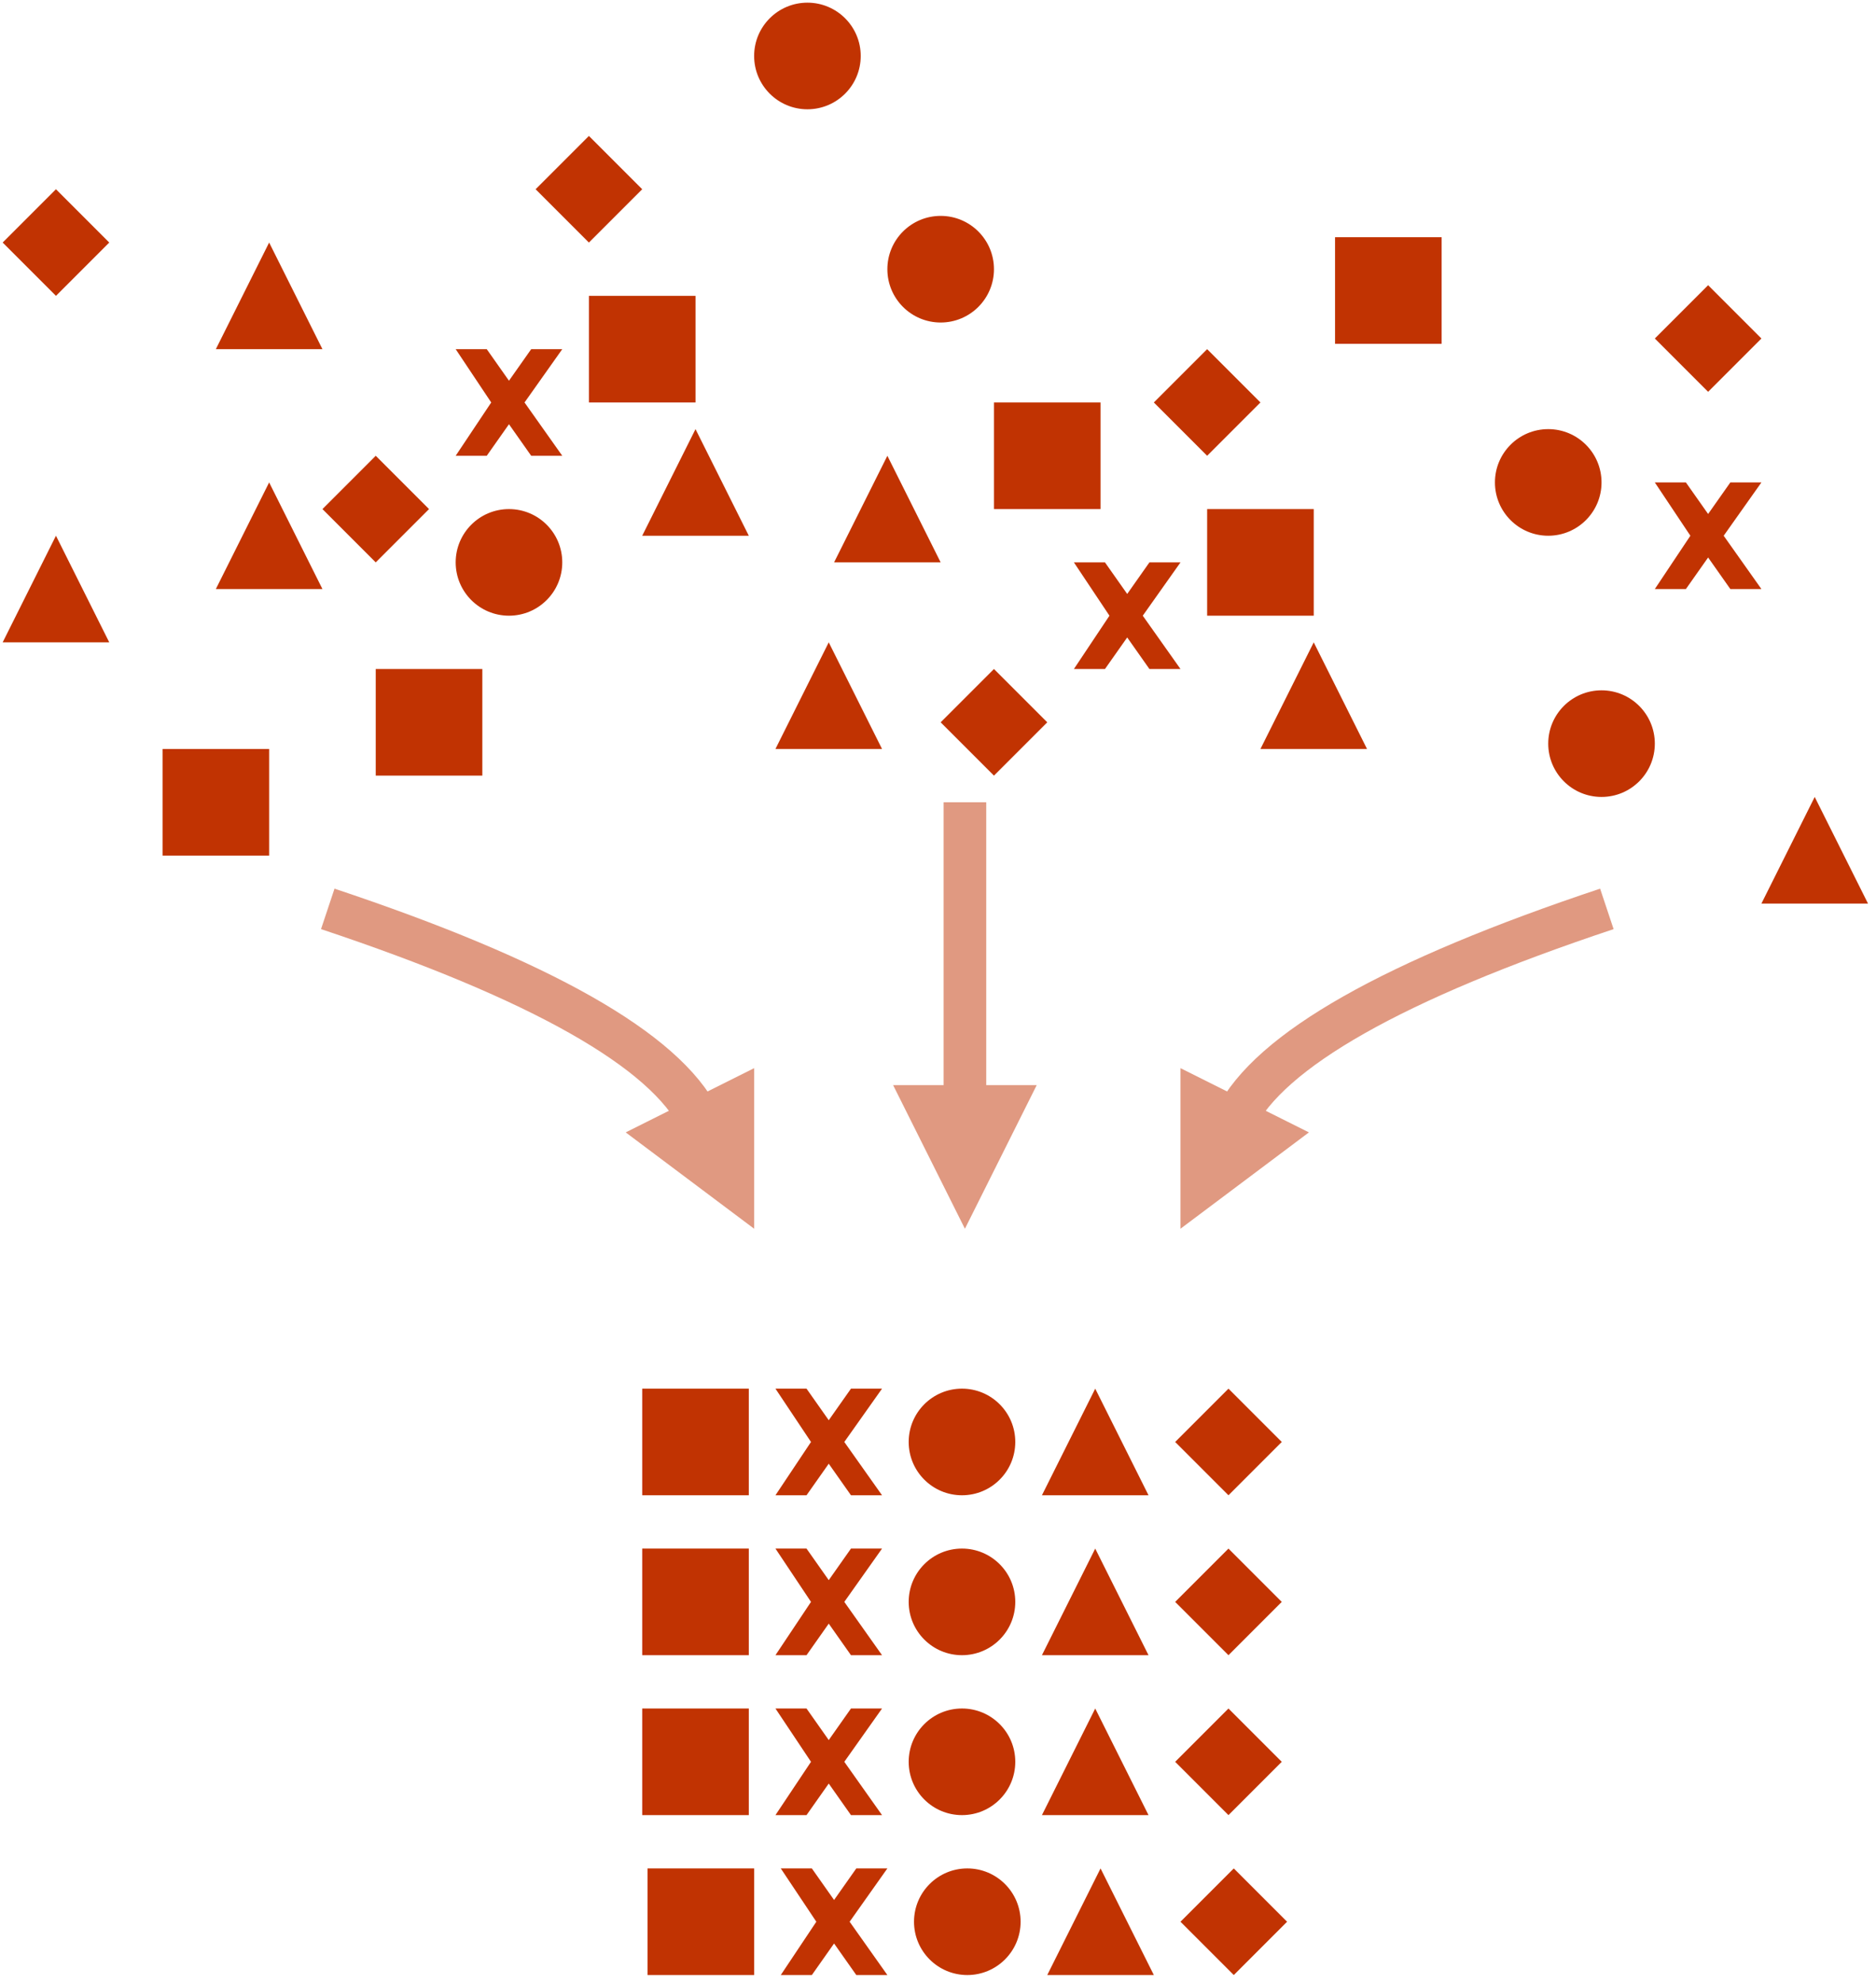 <?xml version="1.0" encoding="UTF-8"?>
<!DOCTYPE svg PUBLIC "-//W3C//DTD SVG 1.1//EN" "http://www.w3.org/Graphics/SVG/1.1/DTD/svg11.dtd">
<svg xmlns="http://www.w3.org/2000/svg" xmlns:xlink="http://www.w3.org/1999/xlink" version="1.1" width="352px" height="372px" viewBox="-0.5 -0.5 352 372"><defs/><g><path d="M 61 170 Q 121 190 130.74 209.48" fill="none" stroke="#e09981" stroke-width="8" stroke-miterlimit="10" pointer-events="stroke"/><path d="M 137 222 L 124.48 212.61 L 137 206.35 Z" fill="#e09981" stroke="#e09981" stroke-width="8" stroke-miterlimit="10" pointer-events="all"/><path d="M 301 170 Q 241 190 231.26 209.48" fill="none" stroke="#e09981" stroke-width="8" stroke-miterlimit="10" pointer-events="stroke"/><path d="M 225 222 L 225 206.35 L 237.52 212.61 Z" fill="#e09981" stroke="#e09981" stroke-width="8" stroke-miterlimit="10" pointer-events="all"/><path d="M 180.55 150 Q 180.55 150 180.55 207.06" fill="none" stroke="#e09981" stroke-width="8" stroke-miterlimit="10" pointer-events="stroke"/><path d="M 180.55 221.06 L 173.55 207.06 L 187.55 207.06 Z" fill="#e09981" stroke="#e09981" stroke-width="8" stroke-miterlimit="10" pointer-events="all"/><rect x="120" y="260" width="20" height="20" fill="#c13302" stroke="none" pointer-events="all"/><ellipse cx="180" cy="270" rx="10" ry="10" fill="#c13302" stroke="none" pointer-events="all"/><path d="M 195 260 L 215 270 L 195 280 Z" fill="#c13302" stroke="none" transform="rotate(270,205,270)" pointer-events="all"/><path d="M 145 260 L 150.83 260 L 155 265.92 L 159.17 260 L 165 260 L 157.92 270 L 165 280 L 159.17 280 L 155 274.08 L 150.83 280 L 145 280 L 151.67 270 Z" fill="#c13302" stroke="none" pointer-events="all"/><path d="M 230 260 L 240 270 L 230 280 L 220 270 Z" fill="#c13302" stroke="none" pointer-events="all"/><rect x="120" y="290" width="20" height="20" fill="#c13302" stroke="none" pointer-events="all"/><ellipse cx="180" cy="300" rx="10" ry="10" fill="#c13302" stroke="none" pointer-events="all"/><path d="M 195 290 L 215 300 L 195 310 Z" fill="#c13302" stroke="none" transform="rotate(270,205,300)" pointer-events="all"/><path d="M 145 290 L 150.83 290 L 155 295.92 L 159.17 290 L 165 290 L 157.92 300 L 165 310 L 159.17 310 L 155 304.08 L 150.83 310 L 145 310 L 151.67 300 Z" fill="#c13302" stroke="none" pointer-events="all"/><path d="M 230 290 L 240 300 L 230 310 L 220 300 Z" fill="#c13302" stroke="none" pointer-events="all"/><rect x="120" y="320" width="20" height="20" fill="#c13302" stroke="none" pointer-events="all"/><ellipse cx="180" cy="330" rx="10" ry="10" fill="#c13302" stroke="none" pointer-events="all"/><path d="M 195 320 L 215 330 L 195 340 Z" fill="#c13302" stroke="none" transform="rotate(270,205,330)" pointer-events="all"/><path d="M 145 320 L 150.83 320 L 155 325.92 L 159.17 320 L 165 320 L 157.92 330 L 165 340 L 159.17 340 L 155 334.08 L 150.83 340 L 145 340 L 151.67 330 Z" fill="#c13302" stroke="none" pointer-events="all"/><path d="M 230 320 L 240 330 L 230 340 L 220 330 Z" fill="#c13302" stroke="none" pointer-events="all"/><rect x="121" y="350" width="20" height="20" fill="#c13302" stroke="none" pointer-events="all"/><ellipse cx="181" cy="360" rx="10" ry="10" fill="#c13302" stroke="none" pointer-events="all"/><path d="M 196 350 L 216 360 L 196 370 Z" fill="#c13302" stroke="none" transform="rotate(270,206,360)" pointer-events="all"/><path d="M 146 350 L 151.83 350 L 156 355.92 L 160.17 350 L 166 350 L 158.92 360 L 166 370 L 160.17 370 L 156 364.08 L 151.83 370 L 146 370 L 152.67 360 Z" fill="#c13302" stroke="none" pointer-events="all"/><path d="M 231 350 L 241 360 L 231 370 L 221 360 Z" fill="#c13302" stroke="none" pointer-events="all"/><rect x="70" y="125" width="20" height="20" fill="#c13302" stroke="none" pointer-events="all"/><path d="M 85 65 L 90.83 65 L 95 70.92 L 99.17 65 L 105 65 L 97.92 75 L 105 85 L 99.17 85 L 95 79.08 L 90.83 85 L 85 85 L 91.67 75 Z" fill="#c13302" stroke="none" pointer-events="all"/><path d="M 70 85 L 80 95 L 70 105 L 60 95 Z" fill="#c13302" stroke="none" pointer-events="all"/><ellipse cx="95" cy="105" rx="10" ry="10" fill="#c13302" stroke="none" pointer-events="all"/><rect x="110" y="55" width="20" height="20" fill="#c13302" stroke="none" pointer-events="all"/><path d="M 110 25 L 120 35 L 110 45 L 100 35 Z" fill="#c13302" stroke="none" pointer-events="all"/><path d="M 40 45 L 60 55 L 40 65 Z" fill="#c13302" stroke="none" transform="rotate(270,50,55)" pointer-events="all"/><path d="M 120 80 L 140 90 L 120 100 Z" fill="#c13302" stroke="none" transform="rotate(270,130,90)" pointer-events="all"/><ellipse cx="151" cy="10" rx="10" ry="10" fill="#c13302" stroke="none" pointer-events="all"/><rect x="30" y="140" width="20" height="20" fill="#c13302" stroke="none" pointer-events="all"/><path d="M 40 90 L 60 100 L 40 110 Z" fill="#c13302" stroke="none" transform="rotate(270,50,100)" pointer-events="all"/><rect x="186" y="75" width="20" height="20" fill="#c13302" stroke="none" pointer-events="all"/><path d="M 201 105 L 206.83 105 L 211 110.92 L 215.17 105 L 221 105 L 213.92 115 L 221 125 L 215.17 125 L 211 119.08 L 206.83 125 L 201 125 L 207.67 115 Z" fill="#c13302" stroke="none" pointer-events="all"/><path d="M 186 125 L 196 135 L 186 145 L 176 135 Z" fill="#c13302" stroke="none" pointer-events="all"/><ellipse cx="300" cy="139" rx="10" ry="10" fill="#c13302" stroke="none" pointer-events="all"/><rect x="226" y="95" width="20" height="20" fill="#c13302" stroke="none" pointer-events="all"/><path d="M 226 65 L 236 75 L 226 85 L 216 75 Z" fill="#c13302" stroke="none" pointer-events="all"/><path d="M 156 85 L 176 95 L 156 105 Z" fill="#c13302" stroke="none" transform="rotate(270,166,95)" pointer-events="all"/><path d="M 236 120 L 256 130 L 236 140 Z" fill="#c13302" stroke="none" transform="rotate(270,246,130)" pointer-events="all"/><ellipse cx="176" cy="50" rx="10" ry="10" fill="#c13302" stroke="none" pointer-events="all"/><rect x="250" y="44" width="20" height="20" fill="#c13302" stroke="none" pointer-events="all"/><path d="M 145 120 L 165 130 L 145 140 Z" fill="#c13302" stroke="none" transform="rotate(270,155,130)" pointer-events="all"/><ellipse cx="290" cy="90" rx="10" ry="10" fill="#c13302" stroke="none" pointer-events="all"/><path d="M 310 90 L 315.83 90 L 320 95.92 L 324.17 90 L 330 90 L 322.92 100 L 330 110 L 324.17 110 L 320 104.08 L 315.83 110 L 310 110 L 316.67 100 Z" fill="#c13302" stroke="none" pointer-events="all"/><path d="M 0 100 L 20 110 L 0 120 Z" fill="#c13302" stroke="none" transform="rotate(270,10,110)" pointer-events="all"/><path d="M 330 149 L 350 159 L 330 169 Z" fill="#c13302" stroke="none" transform="rotate(270,340,159)" pointer-events="all"/><path d="M 320 53 L 330 63 L 320 73 L 310 63 Z" fill="#c13302" stroke="none" pointer-events="all"/><path d="M 10 35 L 20 45 L 10 55 L 0 45 Z" fill="#c13302" stroke="none" pointer-events="all"/></g></svg>